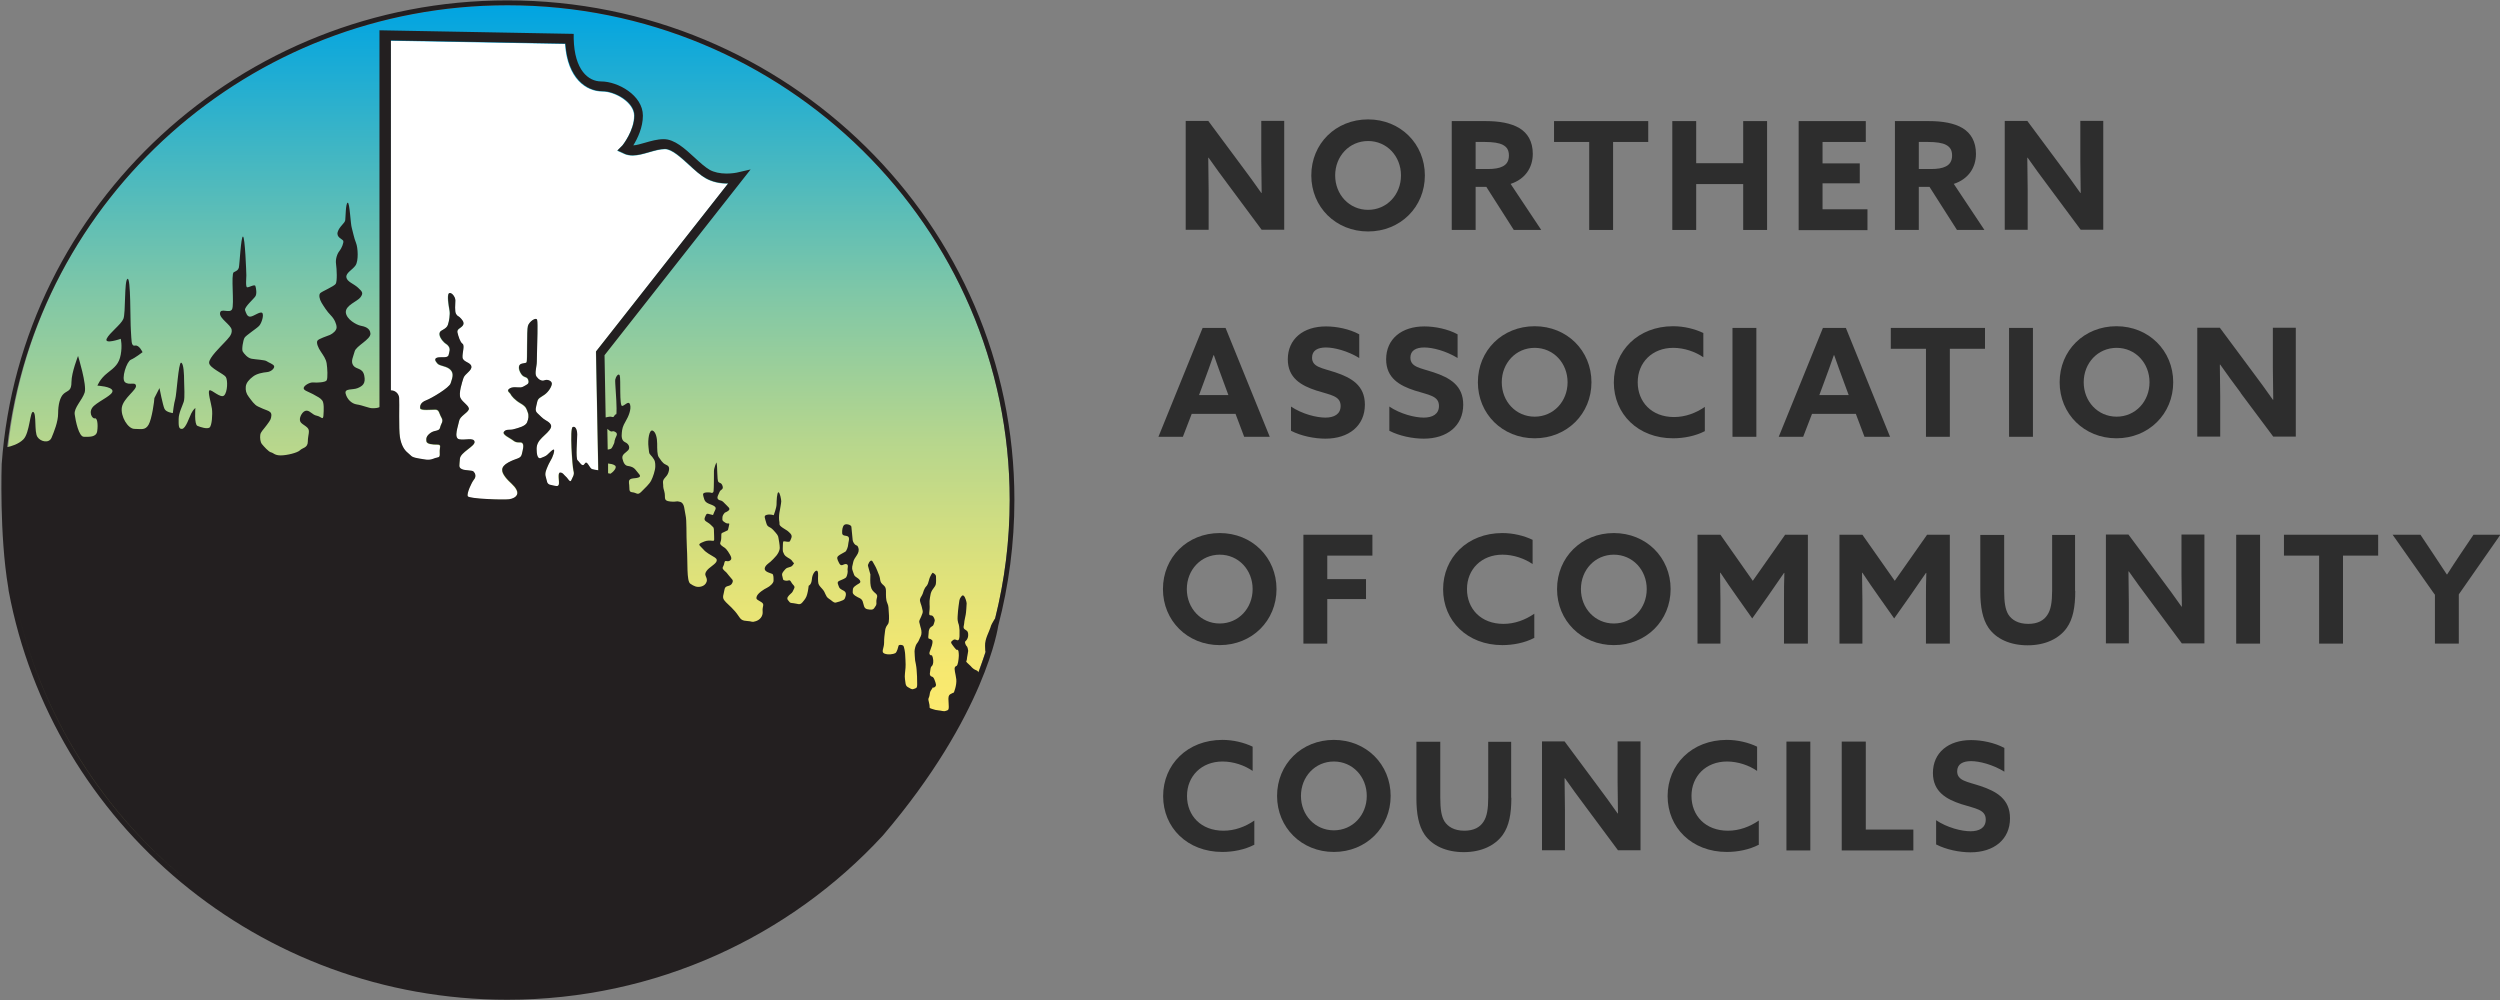 <?xml version="1.0" encoding="UTF-8"?>
<svg id="Layer_1" xmlns="http://www.w3.org/2000/svg" version="1.1" xmlns:xlink="http://www.w3.org/1999/xlink" viewBox="0 0 132.96 53.19">
  <rect x="0" y="0" width="132.96" height="53.19" fill="#808080" stroke="none"/>
  <!-- Generator: Adobe Illustrator 29.6.1, SVG Export Plug-In . SVG Version: 2.1.1 Build 9)  -->
  <defs>
    <style>
      .st0 {
        fill: #2d2d2d;
      }

      .st1 {
        fill: #fff;
      }

      .st2 {
        fill: #231f20;
      }

      .st3 {
        fill: url(#linear-gradient);
      }
    </style>
    <linearGradient id="linear-gradient" x1="26.99" y1=".28" x2="26.99" y2="52.9" gradientUnits="userSpaceOnUse">
      <stop offset="0" stop-color="#00a4e2"/>
      <stop offset=".13" stop-color="#39b4c7"/>
      <stop offset=".29" stop-color="#7fc7a7"/>
      <stop offset=".44" stop-color="#b6d68d"/>
      <stop offset=".57" stop-color="#dde17b"/>
      <stop offset=".67" stop-color="#f6e870"/>
      <stop offset=".74" stop-color="#ffeb6c"/>
    </linearGradient>
  </defs>
  <path class="st3" d="M26.99.28C12.26.28.28,12.08.28,26.59s11.98,26.31,26.71,26.31,26.71-11.8,26.71-26.31S41.72.28,26.99.28Z"/>
  <path class="st1" d="M20.8,20.78c.2,0,.4.16.42.4.02.24-.02,1.66.04,2.08.07.42.22.69.42.84s.16.22.53.29c.38.07.58.13.84.02.27-.11.35,0,.33-.31-.02-.31.11-.44-.13-.44s-.55-.02-.58-.18c-.02-.16,0-.29.22-.44.22-.16.47-.07.51-.29.04-.22.2-.31.07-.53-.13-.22-.11-.42-.33-.42s-.78.07-.8-.07c-.02-.13.02-.31.31-.42.29-.11,1.24-.67,1.31-.91.07-.24.2-.49,0-.71-.2-.22-.58-.2-.71-.35-.13-.16-.16-.27.02-.31.18-.04.53.04.58-.13.04-.18.11-.31,0-.47-.11-.16-.16-.09-.33-.31-.18-.22-.18-.38-.11-.47s.33-.16.4-.35.13-.55.09-.78c-.04-.22-.16-.84-.02-.91s.33.2.33.38-.04.6.04.73c.09.13.11.09.2.18.09.09.27.27.16.42-.11.16-.33.18-.29.38.04.2.13.51.27.6.13.09-.02.49,0,.73.02.24.42.24.47.47.04.22-.35.4-.42.62s-.27.82-.16,1.06c.11.24.51.44.44.62-.07.18-.47.35-.51.6-.04.24-.31.91,0,.98.31.07.78-.11.82.13.04.24-.75.55-.78.91-.02.35-.09.47.11.55s.53.04.62.13c.09.09.16.27.02.42s-.4.75-.33.89,1.89.2,2.2.16c.31-.04.53-.22.4-.49-.13-.27-.38-.4-.6-.69-.22-.29-.29-.53.16-.78.44-.24.64-.18.71-.42.07-.24.13-.49.04-.6-.09-.11-.27.02-.47-.13-.2-.16-.64-.33-.51-.49s.31-.07.53-.13c.22-.07.6-.16.69-.35s.11-.38.04-.55c-.07-.18-.07-.29-.38-.47-.31-.18-.49-.4-.53-.49-.04-.09-.27-.18-.04-.31.22-.13.53.02.71-.09s.33-.13.27-.35c-.07-.22-.22-.09-.38-.33-.16-.24-.16-.44-.04-.51.11-.07.29-.04.33-.11.04-.07,0-1.69.07-1.93.07-.24.44-.49.49-.31.04.18,0,1.24,0,1.38s-.02.6-.02.84-.13.62-.02.78c.11.16.29.27.44.2s.38.04.38.18-.16.42-.38.58-.35.18-.4.4-.16.44,0,.58.29.29.44.38c.16.09.35.22.29.4-.07.18-.29.35-.47.53-.18.18-.29.35-.29.6s.04.55.22.49.24-.09.33-.16.35-.38.38-.27c.02.11-.07.33-.11.42-.04.09-.18.29-.24.47-.07.18-.16.35-.09.55s.02.38.27.42c.24.04.38.11.42-.02.04-.13-.09-.64.07-.64s.2.13.31.22c.11.09.22.35.29.18.07-.18.18-.27.11-.51-.07-.24-.2-2.24-.04-2.31.16-.07.24.16.24.4s-.09,1.29.02,1.37c.11.09.24.4.38.18.13-.22.24.24.4.29.08.02.21.05.32.06l-.12-6.32,7.03-8.94c-.45.01-.85-.09-1.18-.27-.29-.17-.59-.44-.9-.72-.43-.39-.91-.84-1.28-.84-.28,0-.57.09-.85.17-.29.08-.58.17-.86.17-.18,0-.33-.03-.48-.1l-.35-.16.27-.27s.63-.78.63-1.59c0-.71-1.02-1.29-1.69-1.29-.85,0-1.86-.67-1.98-2.53l-9.28-.17v18.63s.01,0,.02,0Z"/>
  <path class="st2" d="M77.89,31.08c0-.09-.09.26,0,0h0Z"/>
  <path class="st2" d="M26.99.02C12.77.02,1.08,10.92.09,24.68c0,0-.13,3.76.35,6.58l.02.16c2.31,12.36,13.32,21.75,26.52,21.75,7.91,0,15.04-3.38,19.98-8.74,5.49-6.43,6.13-11.15,6.13-11.15.56-2.14.86-4.38.86-6.69C53.96,11.94,41.86.02,26.99.02ZM33.18,8.16c.14.07.3.1.48.1.28,0,.58-.09.86-.17.28-.08.58-.17.85-.17.37,0,.85.45,1.28.84.31.29.6.56.9.72.32.18.73.28,1.18.27l-7.03,8.94.12,6.32c-.11-.01-.23-.04-.32-.06-.16-.04-.27-.51-.4-.29-.13.22-.27-.09-.38-.18-.11-.09-.02-1.13-.02-1.37s-.09-.47-.24-.4c-.16.07-.02,2.06.04,2.31.07.24-.04.33-.11.51-.07.18-.18-.09-.29-.18-.11-.09-.16-.22-.31-.22s-.02.51-.07.64c-.04.13-.18.07-.42.02-.24-.04-.2-.22-.27-.42-.07-.2.02-.38.09-.55.07-.18.2-.38.24-.47.04-.09.13-.31.11-.42-.02-.11-.29.2-.38.27s-.16.09-.33.16c-.18.07-.22-.24-.22-.49s.11-.42.29-.6c.18-.18.4-.35.47-.53.07-.18-.13-.31-.29-.4-.16-.09-.29-.24-.44-.38s-.04-.35,0-.58c.04-.22.18-.24.4-.4.22-.16.38-.44.38-.58s-.22-.24-.38-.18c-.16.07-.33-.04-.44-.2-.11-.16.02-.53.02-.78s.02-.71.02-.84.04-1.2,0-1.38c-.04-.18-.42.07-.49.31-.07.24-.02,1.86-.07,1.93-.04.07-.22.04-.33.11-.11.07-.11.27.04.51.16.24.31.11.38.33.07.22-.09.24-.27.35-.18.11-.49-.04-.71.09-.22.13,0,.22.04.31s.22.31.53.49c.31.18.31.29.38.47.07.18.04.35-.04.55-.09.2-.47.29-.69.35-.22.07-.4-.02-.53.13-.13.16.31.33.51.49.2.16.38.02.47.13.09.11.02.35-.04.6-.07.24-.27.18-.71.42-.44.24-.38.49-.16.78.22.29.47.42.6.69.13.27-.09.44-.4.49-.31.04-2.13-.02-2.2-.16s.2-.73.33-.89.07-.33-.02-.42c-.09-.09-.42-.04-.62-.13-.2-.09-.13-.2-.11-.55.02-.35.82-.67.78-.91s-.51-.07-.82-.13c-.31-.07-.04-.73,0-.98.04-.24.44-.42.51-.6.07-.18-.33-.38-.44-.62-.11-.24.09-.84.16-1.06.07-.22.47-.4.42-.62-.04-.22-.44-.22-.47-.47-.02-.24.13-.64,0-.73-.13-.09-.22-.4-.27-.6-.04-.2.18-.22.29-.38.11-.16-.07-.33-.16-.42-.09-.09-.11-.04-.2-.18-.09-.13-.04-.55-.04-.73s-.2-.44-.33-.38-.02.69.02.91c.04.22-.02.58-.09.78s-.33.27-.4.35-.07.24.11.47c.18.22.22.16.33.31.11.16.04.29,0,.47-.04.18-.4.09-.58.13-.18.04-.16.16-.02.31.13.16.51.13.71.35.2.22.07.47,0,.71-.07.24-1.02.8-1.31.91-.29.11-.33.29-.31.42.02.13.58.07.8.07s.2.2.33.42c.13.22-.02.31-.07.53-.04.22-.29.13-.51.29-.22.16-.24.29-.22.44.02.16.33.18.58.18s.11.13.13.44c.02.31-.07.2-.33.31-.27.11-.47.04-.84-.02-.38-.07-.33-.13-.53-.29s-.35-.42-.42-.84c-.07-.42-.02-1.84-.04-2.08-.02-.24-.22-.4-.42-.4,0,0-.01,0-.02,0V2.15l9.28.17c.13,1.86,1.13,2.53,1.98,2.53.67,0,1.69.58,1.69,1.29,0,.81-.63,1.59-.63,1.59l-.27.27.35.16ZM32.69,23.42c-.02.18-.02.13-.11.33-.06.14-.14.14-.26.16l-.02-1.1s.02.02.04.03c.24.22.18.02.38.13.2.11,0,.27-.02.44ZM32.49,25.19s-.09,0-.15-.02v-.52c.14.02.26.03.37.11.13.11-.11.35-.22.42ZM.73,31.41h0c1.15,6.1,4.45,11.47,9.08,15.31-4.64-3.84-7.93-9.21-9.08-15.31ZM43.71,47.09c1.06-.84,2.05-1.75,2.96-2.74h0c-.92.98-1.91,1.9-2.96,2.74ZM52.93,32.88s-.04.06-.06.09c-.08.15-.15.23-.2.42-.05.18-.3.6-.28.96.01.26,0,.25.03.32-.12.37-.25.73-.38,1.09-.01-.02-.03-.04-.04-.06-.06-.08-.17-.03-.38-.28,0,0-.08-.08-.18-.17-.1-.08-.02-.1-.02-.17s.02-.13.05-.32c.03-.18.03-.12,0-.27-.03-.15-.08-.1-.13-.25-.05-.15.02-.12.08-.22s.08-.17.07-.32c-.02-.15-.07-.15-.18-.23-.12-.08-.03-.22-.03-.33s.07-.37.08-.45c.02-.08.05-.53.05-.6s-.07-.33-.15-.4c-.08-.07-.13.03-.18.1-.05.07-.07.18-.1.45-.03.27-.03.22-.05.55-.02.33.07.38.08.52.02.13.03.23.02.53-.02.3-.13.2-.2.18-.07-.02-.1-.02-.2.07-.1.08-.02.15.13.35.15.2.13.08.18.13.05.05.03.07.05.18.02.12-.02.48-.07.6-.05.12-.07.03-.13.13s.03.33.07.65c.03.32-.13.7-.13.7,0,0-.12.05-.17.08-.05.03-.12.07-.12.25s.02.22.02.43-.07.18-.17.22-.22-.02-.38-.03c-.17-.02-.15-.02-.35-.08-.2-.07-.07-.03-.15-.32-.08-.28,0-.22.03-.42s.03-.17.13-.33c.1-.17,0,0,.13-.08.13-.08.08-.18,0-.4-.08-.22-.17-.13-.22-.22-.05-.08-.02-.12,0-.3.02-.18.05-.17.1-.23.05-.07.08-.23.03-.43-.05-.2-.08-.07-.15-.15-.07-.08,0-.18.03-.28s.13-.3.1-.47c0,0-.08-.1-.17-.1s-.03-.2-.03-.32.03-.17.05-.22c.02-.05.12-.12.17-.15.05-.03.08-.2.1-.25.02-.05-.02-.15-.07-.23-.05-.08-.12-.07-.18-.08-.07-.02-.03-.17-.02-.32.02-.15-.03-.37.02-.62.05-.25.03-.2.07-.3.03-.1.2-.28.23-.37.03-.08.03-.35.02-.47-.02-.12-.18-.18-.18-.18,0,0-.13.13-.2.42s-.13.27-.2.38c-.07.12-.07.15-.12.3s-.13.2-.15.32c-.02.12.07.27.1.42.03.15.07.22.03.32-.03.1-.1.25-.15.35-.05.1,0,.15.02.27.02.12.08.22.08.4s-.07.23-.12.37c-.05.13-.1.17-.15.25-.05.08-.1.28-.1.38s.02.38.03.48c.02.1.07.33.08.5.02.17.03.53.03.77s-.07.2-.18.25c-.12.05-.18-.03-.32-.1s-.12-.27-.15-.43.02-.42.03-.6c.02-.18-.02-.65-.02-.72s-.05-.4-.1-.45c-.05-.05-.23-.07-.25,0-.02.07-.08.35-.18.4-.1.05-.37.1-.57.02-.2-.08-.02-.28-.02-.57s.02-.35.05-.62.12-.3.17-.4c.05-.1.05-.37.03-.6-.02-.23,0-.32-.08-.5-.08-.18-.07-.38-.07-.63s-.1-.28-.2-.38-.1-.18-.12-.3c-.02-.12-.05-.18-.15-.43-.1-.25-.13-.25-.22-.43-.08-.18-.2-.05-.27.15,0,.07,0,0,.08.32.08.32.05.12.05.23s-.02.37.02.57.12.27.27.4c.15.13.02.23.03.43.02.2-.03.2-.1.32-.07.12-.18.12-.38.08s-.18-.23-.25-.42c-.07-.18-.22-.17-.4-.3s-.12-.2-.12-.33.18-.23.33-.32c.15-.08.03-.23-.17-.35-.09-.05-.1-.12-.17-.32-.07-.2,0-.28.02-.43.02-.15.12-.28.2-.4.08-.12.13-.25.08-.4-.05-.15-.08-.1-.15-.15-.07-.05-.13-.15-.15-.25-.02-.1-.05-.62-.07-.72-.02-.1-.27-.17-.37-.1s-.13.28-.12.45c.02.17.22.1.32.18.1.08,0,.32,0,.42s-.08.33-.15.38c-.07.05-.3.15-.38.23s-.07.15.05.38c.12.23.23.02.38.05s.05.22.07.32c.02.1-.02.28-.07.37-.05.08-.22.13-.37.2-.15.07-.07.17-.02.32.05.15.25.17.33.27.08.1.02.27-.03.37-.05.1-.48.2-.48.2-.13,0-.18-.1-.37-.22-.18-.12-.15-.3-.33-.5-.18-.2-.22-.23-.23-.42-.02-.18.03-.42-.03-.53-.07-.12-.28.12-.3.42-.02.3-.17.35-.17.35,0,0-.03.27-.08.45-.05.18-.1.25-.25.43s-.25.07-.48.05c-.23-.02-.17-.03-.28-.15-.12-.12.02-.25.13-.35.12-.1.1-.12.18-.27.08-.15-.05-.17-.15-.35s-.12-.05-.3-.08c-.18-.03-.12-.08-.17-.23-.05-.15.02-.22.15-.37s.28-.07.4-.22c.12-.15.05-.1,0-.18-.05-.08-.07-.12-.27-.23-.2-.12-.18-.18-.23-.27-.05-.08-.02-.3-.02-.47s.05-.12.22-.1c.17.02.15-.02.22-.18s-.03-.25-.12-.33c-.08-.08-.08-.07-.33-.23-.25-.17-.15-.2-.18-.32-.03-.12-.02-.35,0-.47.02-.12.1-.53.1-.62s-.07-.48-.15-.48-.1.48-.1.65-.15.57-.15.57c0,0-.18-.07-.37-.02-.18.05-.1.15-.03.42.07.27.17.17.37.38.2.22.27.3.28.42.02.12.07.37.07.53s-.1.32-.18.42-.25.27-.32.33-.3.2-.3.37.32.23.4.27c.08.03.07.25.07.37s-.2.3-.35.37c-.15.07-.48.28-.54.45-.07.18.04.18.24.31.2.13.04.22.07.49s-.16.47-.38.53c-.22.07-.13,0-.49-.02-.35-.02-.33-.2-.6-.51-.27-.31-.47-.44-.58-.6-.11-.16-.02-.29.02-.55.04-.27.29-.13.4-.33.11-.2,0-.2-.18-.44-.18-.24-.16-.16-.27-.29-.11-.13,0-.13.04-.35.04-.22.13-.04.29-.13.16-.09.07-.24-.09-.49-.16-.24-.22-.2-.36-.33-.13-.13,0-.13,0-.42s0-.2.2-.31c.2-.11.13,0,.2-.27s0-.09-.18-.2c-.18-.11-.16-.13-.16-.22s0-.16.09-.27c.09-.11,0,0,.2-.13s0-.22-.18-.42c-.18-.2-.22-.11-.33-.2-.11-.09.02-.27.07-.4.04-.13.22-.11.16-.31-.07-.2-.13-.13-.22-.22-.09-.09-.04-.87-.11-1.04,0,0-.13.29-.13.47s0,.91-.02,1.06-.18.07-.18.07c-.07,0-.2-.02-.31.02-.11.04-.07.13,0,.36.07.22.38.24.53.35.16.11.02.2-.07.47l-.16-.04c-.16-.04-.18-.07-.27.16-.09.22.13.22.31.4.18.18.13.11.16.2.02.09,0,.11.02.42.02.31-.02.22-.2.22s-.22,0-.47.11c-.24.11-.07.16.09.35s.38.29.62.44c.24.16,0,.33-.18.47-.18.13-.4.33-.31.51.09.18.07.27.04.33-.02.07-.11.2-.31.24-.2.04-.35-.02-.55-.16s-.13-1.13-.18-1.91c-.04-.78,0-1.44-.07-1.73-.07-.29-.04-.64-.29-.71-.24-.07-.13.02-.53-.02-.4-.04-.22-.22-.31-.53-.09-.31-.04-.22-.07-.47-.02-.24.2-.27.29-.55.09-.29,0-.35-.16-.42s-.27-.27-.35-.38c-.09-.11-.09-.44-.09-.73s-.07-.62-.24-.69c-.18-.07-.27.47-.22.89.04.42.04.31.2.51.16.2.16.31.16.51s-.13.58-.22.75c-.09.18-.33.4-.53.6-.2.2-.24.04-.47.02-.22-.02-.13-.18-.18-.49-.04-.31.27-.22.49-.29s.02-.2-.11-.38c-.13-.18-.29-.22-.44-.24-.16-.02-.24-.18-.29-.4-.04-.22.2-.31.31-.44.11-.13.04-.33-.16-.42s-.2-.31-.18-.51.04-.33.2-.6c.16-.27.31-.64.24-.89-.07-.24-.27.04-.42.07-.16.02-.07-1.46-.13-1.62-.07-.16-.22.09-.24.22-.02.13.07,1.04.07,1.53s-.02.22-.11.38c-.09.16-.09.02-.33.07-.07.01-.11.02-.14.03l-.06-3.31,7.77-9.88-.74.17s-.24.05-.54.05c-.35,0-.67-.07-.9-.2-.24-.14-.51-.38-.8-.65-.52-.48-1.07-.98-1.64-.98-.35,0-.68.1-1,.19-.22.06-.43.13-.62.14.23-.37.51-.96.51-1.58,0-1.09-1.34-1.82-2.22-1.82-.68,0-1.42-.6-1.46-2.27v-.26s-10.33-.19-10.33-.19v20.04c-.08.05-.23.06-.38.06-.18,0-.53-.16-.82-.2s-.53-.29-.6-.58c-.07-.29.38-.18.64-.29s.44-.24.35-.67c-.09-.42-.42-.31-.58-.53-.16-.22,0-.47.07-.75.07-.29.86-.64.84-.95-.02-.31-.33-.38-.53-.42s-.75-.33-.78-.71c-.02-.38.62-.58.78-.8.16-.22.11-.29-.13-.51-.24-.22-.58-.31-.62-.55-.04-.24.33-.4.49-.64.16-.24.13-.93.02-1.2-.11-.27-.16-.58-.22-.78-.07-.2-.11-1.37-.22-1.35-.11.02-.11.78-.13.93-.02.16-.31.33-.4.62-.09.29.24.38.29.47s-.09.42-.2.55-.22.42-.18.69c.04.27.07.93-.02,1.06s-.73.4-.82.49c-.09.09-.04.33.07.51.11.18.29.47.49.67.2.2.31.47.31.64s-.2.33-.35.4c-.16.07-.6.2-.67.31s.04.38.18.58c.13.2.27.38.31.62.04.24.07.8,0,.91-.07.11-.53.13-.71.11-.18-.02-.49.16-.51.29-.02.13.2.18.49.33.29.16.38.2.49.33.11.13.09.51.07.8-.02.29-.11.07-.35.02-.24-.04-.35-.27-.55-.27s-.38.33-.35.51c.02.18.24.24.4.4.16.16.02.38.02.73s-.29.33-.42.47c-.13.13-.69.27-1.02.27s-.38-.13-.51-.16c-.13-.02-.4-.33-.49-.44-.09-.11-.11-.33-.09-.49.02-.16.16-.27.35-.53.2-.27.22-.31.24-.49.02-.18-.11-.24-.24-.29-.13-.04-.27-.11-.47-.2-.2-.09-.35-.33-.49-.51s-.18-.35-.16-.55.18-.38.38-.53c.2-.16.53-.22.75-.24s.4-.2.38-.31c-.02-.11-.31-.2-.4-.27-.09-.07-.58-.09-.8-.13-.22-.04-.4-.27-.47-.38-.07-.11.02-.6.09-.73.07-.13.64-.49.78-.64s.27-.6.16-.69c-.11-.09-.44.18-.62.2-.18.02-.24-.2-.29-.35-.04-.16.47-.6.55-.73.09-.13.04-.44,0-.55-.04-.11-.35.09-.44.07s-.04-.51-.04-.64-.07-2.06-.18-2.06-.18,1.53-.22,1.66c-.04.13-.11.16-.27.24-.16.09.04,1.73-.09,1.97-.13.24-.6-.09-.64.2-.04.29.58.62.62.89.04.27-.2.47-.38.67s-.84.82-.82,1.09c.02.27.78.58.89.75.11.18.09.8-.09.98s-.67-.33-.78-.27.09.69.13.98c.04.29,0,.91-.13,1-.13.09-.47-.02-.64-.09-.18-.07-.11-.95-.11-.95,0,0-.11.07-.22.29-.11.22-.29.8-.49.82s-.18-.22-.18-.53.2-.69.27-.91c.07-.22.02-.84.02-1.13s-.02-.93-.16-.95-.24,1.71-.31,1.93c-.07.22-.13.75-.13.75,0,0-.35-.04-.44-.22-.09-.18-.27-1.11-.27-1.11l-.27.53c0,.13-.13,1.11-.31,1.42-.18.31-.4.22-.75.22s-.75-.67-.67-1.15c.09-.49.8-.93.75-1.15-.04-.22-.35,0-.58-.18-.22-.18.09-1.11.31-1.2.22-.09.62-.4.62-.4,0,0-.18-.4-.4-.35-.22.04-.18-.27-.22-.8-.04-.53,0-2.84-.18-2.75-.18.09-.09,1.82-.22,2.13s-.75.75-.89,1.06c-.13.31.75,0,.75,0,0,0,.09.35,0,.84-.09.49-.31.67-.71.98-.4.31-.53.67-.53.67,0,0,.75.04.8.27.04.22-.62.49-.98.8-.35.31-.09.71.04.67.13-.04.18.31.13.67-.04.35-.44.31-.71.31s-.44-.84-.49-1.2c-.04-.35.4-.75.53-1.15s-.35-1.95-.35-1.95c0,0-.35.89-.35,1.38s-.18.44-.4.62c-.22.18-.31.62-.31,1.06s-.22.98-.35,1.29c-.13.31-.58.22-.75-.04-.18-.27-.04-1.24-.22-1.33-.18-.09-.18,1.11-.53,1.46-.25.25-.65.37-.86.41C1.9,10.56,13.25.28,26.99.28c14.73,0,26.71,11.8,26.71,26.31,0,2.17-.27,4.27-.77,6.28Z"/>
  <g>
    <path class="st0" d="M65.37,9.89c-.38-.5-.73-.99-1.09-1.5h-.02c0,.56.02,1.12.02,1.68v2.15h-1.22v-5.79h1.2l1.73,2.33c.38.5.73.99,1.09,1.5h.02c0-.56-.02-1.12-.02-1.68v-2.15h1.22v5.79h-1.2l-1.73-2.33Z"/>
    <path class="st0" d="M69.74,9.33c0-1.69,1.3-2.98,3.02-2.98s3.02,1.3,3.02,2.98-1.3,2.98-3.02,2.98-3.02-1.3-3.02-2.98ZM74.51,9.33c0-1.02-.75-1.83-1.75-1.83s-1.75.81-1.75,1.83.75,1.83,1.75,1.83,1.75-.81,1.75-1.83Z"/>
    <path class="st0" d="M77.21,6.44h1.81c.69,0,1.33.1,1.8.38.42.26.7.7.7,1.36,0,.74-.41,1.35-1.18,1.6l1.63,2.45h-1.46l-1.46-2.29h-.57v2.29h-1.27v-5.79ZM79.12,8.99c.34,0,.61-.04.8-.14.22-.11.33-.3.33-.58s-.1-.45-.33-.57c-.2-.1-.51-.15-.95-.15h-.49v1.44h.64Z"/>
    <path class="st0" d="M84.52,7.55h-1.87v-1.11h5.01v1.11h-1.87v4.68h-1.27v-4.68Z"/>
    <path class="st0" d="M88.94,6.44h1.27v2.24h2.5v-2.24h1.27v5.79h-1.27v-2.44h-2.5v2.44h-1.27v-5.79Z"/>
    <path class="st0" d="M95.66,6.44h3.57v1.11h-2.3v1.14h1.98v1.06h-1.98v1.38h2.39v1.11h-3.66v-5.79Z"/>
    <path class="st0" d="M100.78,6.44h1.81c.69,0,1.34.1,1.8.38.42.26.7.7.7,1.36,0,.74-.41,1.35-1.18,1.6l1.63,2.45h-1.46l-1.46-2.29h-.57v2.29h-1.27v-5.79ZM102.69,8.99c.34,0,.61-.04.8-.14.22-.11.33-.3.33-.58s-.1-.45-.33-.57c-.2-.1-.51-.15-.95-.15h-.49v1.44h.64Z"/>
    <path class="st0" d="M108.93,9.89c-.38-.5-.73-.99-1.09-1.5h-.02c0,.56.02,1.12.02,1.68v2.15h-1.22v-5.79h1.2l1.73,2.33c.38.5.73.99,1.09,1.5h.02c0-.56-.02-1.12-.02-1.68v-2.15h1.22v5.79h-1.2l-1.73-2.33Z"/>
    <path class="st0" d="M63.95,17.44h1.23l2.35,5.79h-1.36l-.46-1.22h-2.33l-.47,1.22h-1.3l2.35-5.79ZM63.77,21.01h1.56l-.24-.65c-.17-.46-.38-1.03-.53-1.47h-.02c-.15.44-.36,1.02-.54,1.5l-.23.62Z"/>
    <path class="st0" d="M68.64,21.61c.62.42,1.39.6,1.85.6s.81-.18.81-.62c0-.54-.54-.58-1.29-.82-.8-.26-1.52-.66-1.52-1.66,0-1.08.82-1.75,2.03-1.75.57,0,1.26.14,1.77.42v1.26c-.62-.38-1.33-.56-1.77-.56s-.74.16-.74.54c0,.51.54.55,1.23.78.87.29,1.58.7,1.58,1.72,0,1.13-.86,1.81-2.1,1.81-.58,0-1.29-.14-1.83-.42v-1.29Z"/>
    <path class="st0" d="M73.87,21.61c.62.42,1.39.6,1.85.6s.81-.18.81-.62c0-.54-.54-.58-1.29-.82-.8-.26-1.52-.66-1.52-1.66,0-1.08.82-1.75,2.03-1.75.57,0,1.26.14,1.77.42v1.26c-.62-.38-1.33-.56-1.77-.56s-.74.16-.74.54c0,.51.54.55,1.23.78.87.29,1.58.7,1.58,1.72,0,1.13-.86,1.81-2.1,1.81-.58,0-1.29-.14-1.83-.42v-1.29Z"/>
    <path class="st0" d="M78.6,20.33c0-1.69,1.3-2.98,3.02-2.98s3.02,1.3,3.02,2.98-1.3,2.98-3.02,2.98-3.02-1.3-3.02-2.98ZM83.37,20.33c0-1.02-.75-1.83-1.75-1.83s-1.75.81-1.75,1.83.75,1.83,1.75,1.83,1.75-.81,1.75-1.83Z"/>
    <path class="st0" d="M90.67,22.93c-.5.26-1.12.38-1.69.38-1.86,0-3.15-1.29-3.15-2.97s1.29-2.99,3.15-2.99c.58,0,1.15.14,1.61.36v1.29c-.42-.29-1.01-.5-1.6-.5-1.12,0-1.89.78-1.89,1.83s.74,1.85,1.93,1.85c.6,0,1.16-.21,1.64-.54v1.3Z"/>
    <path class="st0" d="M92.14,17.44h1.27v5.79h-1.27v-5.79Z"/>
    <path class="st0" d="M96.94,17.44h1.23l2.35,5.79h-1.36l-.46-1.22h-2.33l-.47,1.22h-1.3l2.35-5.79ZM96.76,21.01h1.56l-.24-.65c-.17-.46-.38-1.03-.53-1.47h-.02c-.15.44-.36,1.02-.54,1.5l-.23.62Z"/>
    <path class="st0" d="M102.43,18.55h-1.87v-1.11h5.01v1.11h-1.87v4.68h-1.27v-4.68Z"/>
    <path class="st0" d="M106.85,17.44h1.27v5.79h-1.27v-5.79Z"/>
    <path class="st0" d="M109.54,20.33c0-1.69,1.3-2.98,3.02-2.98s3.02,1.3,3.02,2.98-1.3,2.98-3.02,2.98-3.02-1.3-3.02-2.98ZM114.32,20.33c0-1.02-.75-1.83-1.75-1.83s-1.75.81-1.75,1.83.75,1.83,1.75,1.83,1.75-.81,1.75-1.83Z"/>
    <path class="st0" d="M119.17,20.89c-.38-.5-.73-.99-1.09-1.5h-.02c0,.56.02,1.12.02,1.68v2.15h-1.22v-5.79h1.2l1.73,2.33c.38.5.73.99,1.09,1.5h.02c0-.56-.02-1.12-.02-1.68v-2.15h1.22v5.79h-1.2l-1.74-2.33Z"/>
    <path class="st0" d="M61.85,31.33c0-1.69,1.3-2.98,3.02-2.98s3.02,1.3,3.02,2.98-1.3,2.98-3.02,2.98-3.02-1.3-3.02-2.98ZM66.62,31.33c0-1.02-.75-1.83-1.75-1.83s-1.75.81-1.75,1.83.75,1.83,1.75,1.83,1.75-.81,1.75-1.83Z"/>
    <path class="st0" d="M69.32,28.44h3.67v1.11h-2.4v1.25h2.06v1.06h-2.06v2.37h-1.27v-5.79Z"/>
    <path class="st0" d="M81.59,33.93c-.5.26-1.12.38-1.69.38-1.86,0-3.15-1.29-3.15-2.97s1.29-2.99,3.15-2.99c.58,0,1.15.14,1.61.36v1.29c-.42-.29-1.01-.5-1.6-.5-1.12,0-1.89.78-1.89,1.83s.74,1.85,1.94,1.85c.6,0,1.16-.21,1.64-.54v1.3Z"/>
    <path class="st0" d="M82.81,31.33c0-1.69,1.3-2.98,3.02-2.98s3.02,1.3,3.02,2.98-1.3,2.98-3.02,2.98-3.02-1.3-3.02-2.98ZM87.58,31.33c0-1.02-.75-1.83-1.75-1.83s-1.75.81-1.75,1.83.75,1.83,1.75,1.83,1.75-.81,1.75-1.83Z"/>
    <path class="st0" d="M92.35,31.7c-.29-.41-.58-.83-.85-1.24h-.02c0,.42.02.97.02,1.45v2.32h-1.22v-5.79h1.22l1.72,2.45,1.72-2.45h1.21v5.79h-1.27v-2.32c0-.48,0-1.02.02-1.44h-.02c-.27.4-.56.82-.85,1.23l-.84,1.19-.84-1.19Z"/>
    <path class="st0" d="M99.9,31.7c-.29-.41-.58-.83-.85-1.24h-.02c0,.42.02.97.02,1.45v2.32h-1.22v-5.79h1.22l1.72,2.45,1.72-2.45h1.21v5.79h-1.27v-2.32c0-.48,0-1.02.02-1.44h-.02c-.27.4-.56.82-.85,1.23l-.84,1.19-.84-1.19Z"/>
    <path class="st0" d="M110.37,31.42c0,.87-.12,1.5-.45,1.97-.41.58-1.15.93-2.08.93s-1.68-.34-2.09-.94c-.31-.46-.43-1.1-.43-1.92v-3.01h1.27v2.97c0,.62.06.99.22,1.26.18.28.51.5,1.06.5.5,0,.83-.18,1.02-.48.18-.27.25-.67.25-1.28v-2.97h1.22v2.98Z"/>
    <path class="st0" d="M114.31,31.89c-.38-.5-.73-.99-1.09-1.5h-.02c0,.56.02,1.12.02,1.68v2.15h-1.22v-5.79h1.2l1.73,2.33c.38.5.73.99,1.09,1.5h.02c0-.56-.02-1.12-.02-1.68v-2.15h1.22v5.79h-1.2l-1.73-2.33Z"/>
    <path class="st0" d="M118.93,28.44h1.27v5.79h-1.27v-5.79Z"/>
    <path class="st0" d="M123.34,29.55h-1.87v-1.11h5.01v1.11h-1.87v4.68h-1.27v-4.68Z"/>
    <path class="st0" d="M129.48,31.61l-2.23-3.17h1.48l.7,1.05c.22.33.47.71.7,1.06h.02c.22-.35.46-.71.7-1.07l.7-1.04h1.43l-2.21,3.17v2.62h-1.27v-2.61Z"/>
    <path class="st0" d="M66.7,44.93c-.5.26-1.12.38-1.69.38-1.86,0-3.15-1.29-3.15-2.97s1.29-2.99,3.15-2.99c.58,0,1.15.14,1.61.36v1.29c-.42-.29-1.01-.5-1.6-.5-1.12,0-1.89.78-1.89,1.83s.74,1.85,1.94,1.85c.6,0,1.16-.21,1.64-.54v1.3Z"/>
    <path class="st0" d="M67.92,42.33c0-1.69,1.3-2.98,3.02-2.98s3.02,1.3,3.02,2.98-1.3,2.98-3.02,2.98-3.02-1.3-3.02-2.98ZM72.69,42.33c0-1.02-.75-1.83-1.75-1.83s-1.75.81-1.75,1.83.75,1.83,1.75,1.83,1.75-.81,1.75-1.83Z"/>
    <path class="st0" d="M80.38,42.42c0,.87-.12,1.5-.45,1.97-.41.58-1.15.93-2.08.93s-1.68-.34-2.09-.94c-.31-.46-.43-1.1-.43-1.92v-3.01h1.27v2.97c0,.62.06.99.22,1.26.18.28.51.5,1.06.5.5,0,.83-.18,1.02-.48.18-.27.25-.67.25-1.28v-2.97h1.22v2.98Z"/>
    <path class="st0" d="M84.32,42.89c-.38-.5-.73-.99-1.09-1.5h-.02c0,.56.02,1.12.02,1.68v2.15h-1.22v-5.79h1.2l1.73,2.33c.38.5.73.99,1.09,1.5h.02c0-.56-.02-1.12-.02-1.68v-2.15h1.22v5.79h-1.2l-1.73-2.33Z"/>
    <path class="st0" d="M93.53,44.93c-.5.26-1.12.38-1.69.38-1.86,0-3.15-1.29-3.15-2.97s1.29-2.99,3.15-2.99c.58,0,1.15.14,1.61.36v1.29c-.42-.29-1.01-.5-1.6-.5-1.12,0-1.89.78-1.89,1.83s.74,1.85,1.94,1.85c.6,0,1.16-.21,1.64-.54v1.3Z"/>
    <path class="st0" d="M95.01,39.44h1.27v5.79h-1.27v-5.79Z"/>
    <path class="st0" d="M97.96,39.44h1.27v4.68h2.53v1.11h-3.81v-5.79Z"/>
    <path class="st0" d="M102.95,43.61c.62.42,1.39.6,1.85.6s.81-.18.81-.62c0-.54-.54-.58-1.29-.82-.8-.26-1.52-.66-1.52-1.66,0-1.08.82-1.75,2.03-1.75.57,0,1.26.14,1.77.42v1.26c-.62-.38-1.33-.56-1.77-.56s-.74.16-.74.54c0,.51.54.55,1.23.78.87.29,1.58.7,1.58,1.72,0,1.13-.86,1.81-2.1,1.81-.58,0-1.29-.14-1.83-.42v-1.29Z"/>
  </g>
</svg>